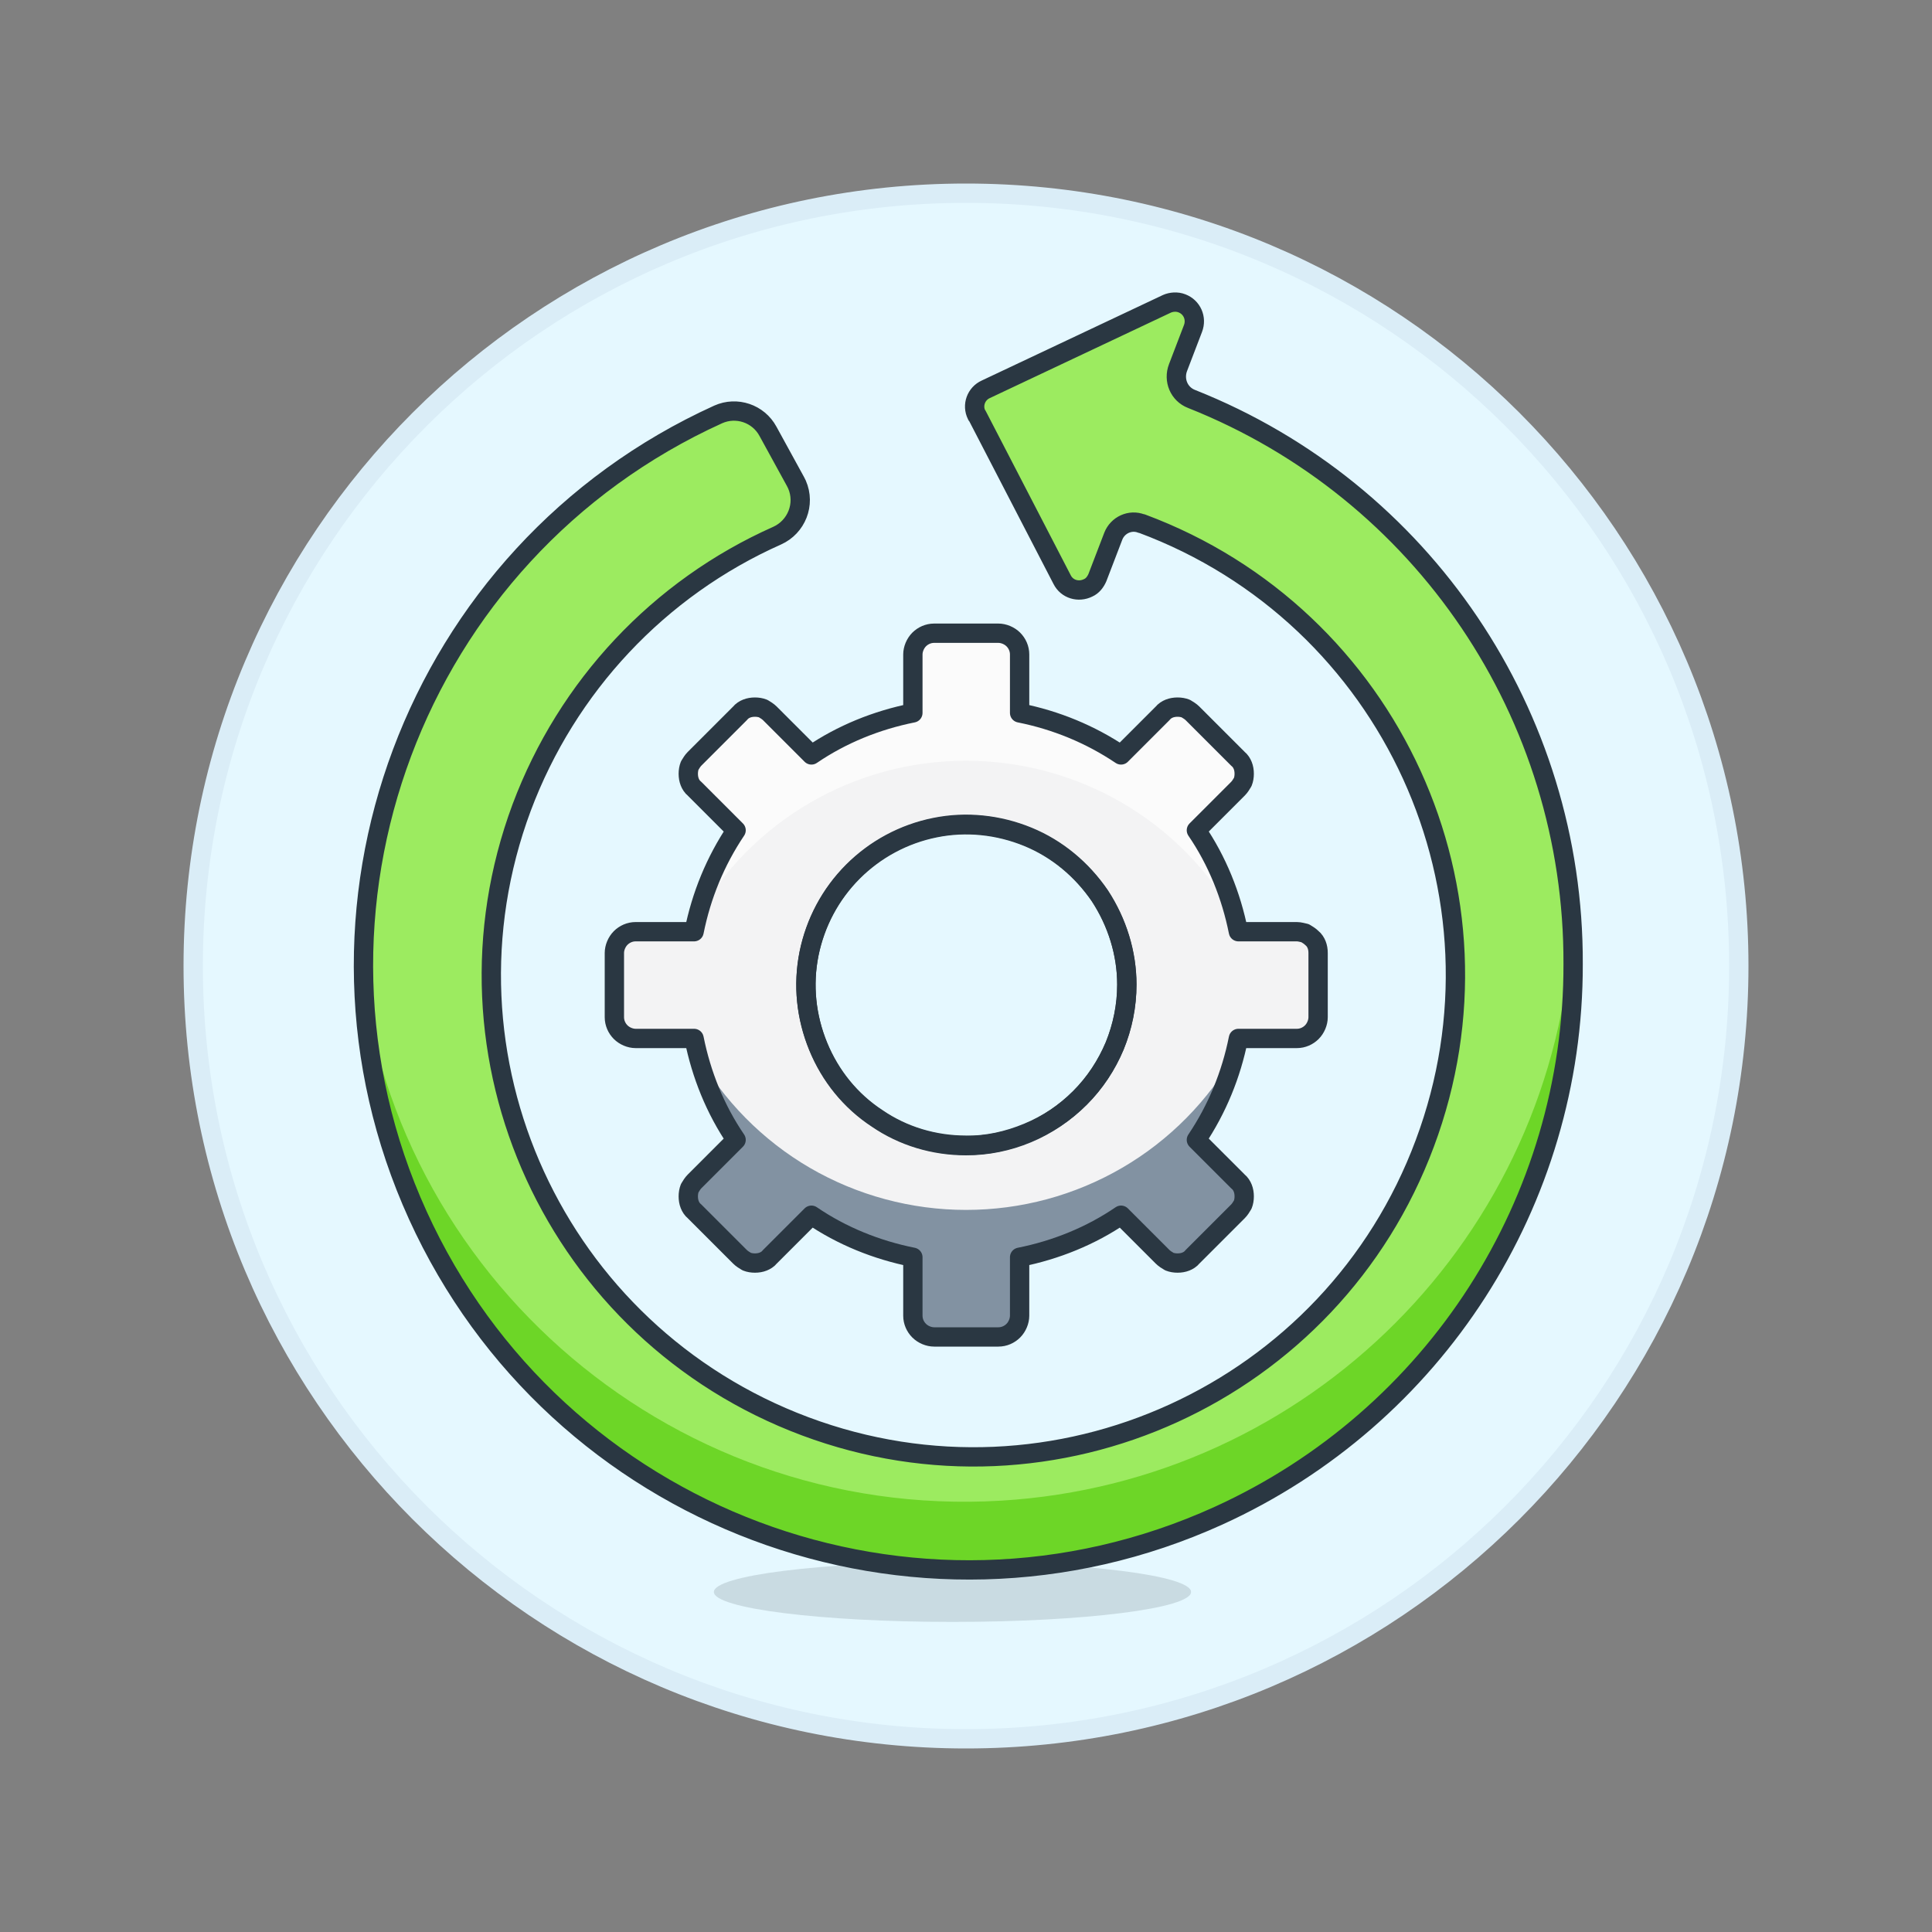 <?xml version="1.0" encoding="utf-8"?>
<!-- Generator: Adobe Illustrator 27.4.0, SVG Export Plug-In . SVG Version: 6.00 Build 0)  -->
<svg version="1.1" xmlns="http://www.w3.org/2000/svg" xmlns:xlink="http://www.w3.org/1999/xlink" x="0px" y="0px"
	 viewBox="0 0 400 400" style="enable-background:new 0 0 400 400;" xml:space="preserve">
<rect x="0" y="0" width="400" height="400" fill="#808080" stroke="none"/>
<style type="text/css">
	.st0{fill:#E5F8FF;stroke:#DAEDF7;stroke-width:4;stroke-miterlimit:40;}
	.st1{fill:#2A3742;fill-opacity:0.15;}
	.st2{fill:#F3F3F4;}
	.st3{fill:#8292A2;}
	.st4{fill:#FBFBFB;}
	.st5{fill:none;stroke:#2A3742;stroke-width:4;stroke-miterlimit:40;}
	.st6{fill:none;stroke:#2A3742;stroke-width:4;stroke-linecap:round;stroke-linejoin:round;stroke-miterlimit:16;}
	.st7{fill:#9CEB60;}
	.st8{fill:#6DD627;}
</style>
<g id="Layer_1">
	<path class="st0" d="M200,360c88.4,0,160-71.6,160-160S288.4,40,200,40S40,111.6,40,200S111.6,360,200,360z"/>
	<path class="st1" d="M197.2,335.8c27.3,0,49.4-2.8,49.4-6.2c0-3.4-22.1-6.2-49.4-6.2s-49.4,2.8-49.4,6.2
		C147.8,333,169.9,335.8,197.2,335.8z"/>
</g>
<g id="Layer_2">
	<path class="st2" d="M268.5,192.9h-12.1c-1.5-7.5-4.4-14.7-8.7-21l8.6-8.6c0.4-0.4,0.7-0.9,1-1.4c0.2-0.5,0.3-1.1,0.3-1.7
		c0-0.6-0.1-1.2-0.3-1.7c-0.2-0.5-0.5-1-1-1.4l-9.4-9.4c-0.4-0.4-0.9-0.7-1.4-1c-0.5-0.2-1.1-0.3-1.7-0.3c-0.6,0-1.2,0.1-1.7,0.3
		c-0.5,0.2-1,0.5-1.4,1l-8.6,8.6c-6.4-4.3-13.5-7.2-21-8.7v-12.1c0-1.2-0.5-2.3-1.3-3.1c-0.8-0.8-2-1.3-3.1-1.3h-13.3
		c-1.2,0-2.3,0.5-3.1,1.3c-0.8,0.8-1.3,2-1.3,3.1v12.1c-7.5,1.5-14.7,4.4-21,8.7l-8.6-8.6c-0.4-0.4-0.9-0.7-1.4-1
		c-0.5-0.2-1.1-0.3-1.7-0.3s-1.2,0.1-1.7,0.3c-0.5,0.2-1,0.5-1.4,1l-9.4,9.4c-0.4,0.4-0.7,0.9-1,1.4c-0.2,0.5-0.3,1.1-0.3,1.7
		c0,0.6,0.1,1.2,0.3,1.7c0.2,0.5,0.5,1,1,1.4l8.6,8.6c-4.3,6.4-7.2,13.5-8.7,21h-12.1c-1.2,0-2.3,0.5-3.1,1.3
		c-0.8,0.8-1.3,2-1.3,3.1v13.3c0,1.2,0.5,2.3,1.3,3.1c0.8,0.8,2,1.3,3.1,1.3h12.1c1.5,7.5,4.4,14.7,8.7,21l-8.6,8.6
		c-0.4,0.4-0.7,0.9-1,1.4c-0.2,0.5-0.3,1.1-0.3,1.7c0,0.6,0.1,1.2,0.3,1.7c0.2,0.5,0.5,1,1,1.4l9.4,9.4c0.4,0.4,0.9,0.7,1.4,1
		c0.5,0.2,1.1,0.3,1.7,0.3s1.2-0.1,1.7-0.3c0.5-0.2,1-0.5,1.4-1l8.6-8.6c6.3,4.3,13.5,7.2,21,8.7v12.1c0,1.2,0.5,2.3,1.3,3.1
		c0.8,0.8,2,1.3,3.1,1.3h13.3c1.2,0,2.3-0.5,3.1-1.3c0.8-0.8,1.3-2,1.3-3.1v-12.1c7.5-1.5,14.7-4.4,21-8.7l8.6,8.6
		c0.4,0.4,0.9,0.7,1.4,1c0.5,0.2,1.1,0.3,1.7,0.3c0.6,0,1.2-0.1,1.7-0.3c0.5-0.2,1-0.5,1.4-1l9.4-9.4c0.4-0.4,0.7-0.9,1-1.4
		c0.2-0.5,0.3-1.1,0.3-1.7c0-0.6-0.1-1.2-0.3-1.7c-0.2-0.5-0.5-1-1-1.4l-8.6-8.6c4.3-6.4,7.2-13.5,8.7-21h12.1
		c1.2,0,2.3-0.5,3.1-1.3c0.8-0.8,1.3-2,1.3-3.1v-13.3c0-0.6-0.1-1.2-0.3-1.7c-0.2-0.5-0.5-1-1-1.4c-0.4-0.4-0.9-0.7-1.4-1
		C269.7,193.1,269.1,192.9,268.5,192.9z M200,237.1c-6.6,0-13-1.9-18.4-5.6c-5.5-3.6-9.7-8.8-12.2-14.9c-2.5-6.1-3.2-12.7-1.9-19.2
		c1.3-6.4,4.4-12.3,9.1-17c4.6-4.6,10.5-7.8,17-9.1c6.4-1.3,13.1-0.6,19.2,1.9c6.1,2.5,11.2,6.8,14.9,12.2
		c3.6,5.5,5.6,11.9,5.6,18.4c0,4.4-0.9,8.7-2.5,12.7c-1.7,4-4.1,7.7-7.2,10.8c-3.1,3.1-6.7,5.5-10.8,7.2S204.3,237.2,200,237.1
		L200,237.1z"/>
	<path class="st3" d="M256.3,250.9c0.4-0.4,0.7-0.9,1-1.4c0.2-0.5,0.3-1.1,0.3-1.7c0-0.6-0.1-1.2-0.3-1.7c-0.2-0.5-0.5-1-1-1.4
		l-8.6-8.6c3.7-5.5,6.5-11.7,8.1-18.1c-5.6,9.9-13.7,18.1-23.5,23.8c-9.8,5.7-20.9,8.7-32.3,8.7c-11.3,0-22.5-3-32.3-8.7
		c-9.8-5.7-17.9-13.9-23.5-23.8c1.6,6.5,4.3,12.6,8.1,18.1l-8.6,8.6c-0.4,0.4-0.7,0.9-1,1.4c-0.2,0.5-0.3,1.1-0.3,1.7
		c0,0.6,0.1,1.2,0.3,1.7c0.2,0.5,0.5,1,1,1.4l9.4,9.4c0.4,0.4,0.9,0.7,1.4,1c0.5,0.2,1.1,0.3,1.7,0.3s1.2-0.1,1.7-0.3
		c0.5-0.2,1-0.5,1.4-1l8.6-8.6c6.4,4.3,13.5,7.2,21,8.7v12.1c0,1.2,0.5,2.3,1.3,3.1c0.8,0.8,2,1.3,3.1,1.3h13.3
		c1.2,0,2.3-0.5,3.1-1.3c0.8-0.8,1.3-2,1.3-3.1v-12.1c7.5-1.5,14.7-4.4,21-8.7l8.6,8.6c0.4,0.4,0.9,0.7,1.4,1
		c0.5,0.2,1.1,0.3,1.7,0.3c0.6,0,1.2-0.1,1.7-0.3c0.5-0.2,1-0.5,1.4-1L256.3,250.9z"/>
	<path class="st4" d="M152.3,171.9c-3.7,5.5-6.5,11.7-8.1,18.1c5.6-9.9,13.7-18.1,23.5-23.8c9.8-5.7,20.9-8.7,32.3-8.7
		c11.3,0,22.5,3,32.3,8.7c9.8,5.7,17.9,13.9,23.5,23.8c-1.6-6.5-4.3-12.6-8.1-18.1l8.6-8.6c0.4-0.4,0.7-0.9,1-1.4
		c0.2-0.5,0.3-1.1,0.3-1.7c0-0.6-0.1-1.2-0.3-1.7c-0.2-0.5-0.5-1-1-1.4l-9.4-9.4c-0.4-0.4-0.9-0.7-1.4-1c-0.5-0.2-1.1-0.3-1.7-0.3
		c-0.6,0-1.2,0.1-1.7,0.3c-0.5,0.2-1,0.5-1.4,1l-8.6,8.6c-6.4-4.3-13.5-7.2-21-8.7v-12.1c0-1.2-0.5-2.3-1.3-3.1
		c-0.8-0.8-2-1.3-3.1-1.3h-13.3c-1.2,0-2.3,0.5-3.1,1.3c-0.8,0.8-1.3,2-1.3,3.1v12.1c-7.5,1.5-14.7,4.4-21,8.7l-8.6-8.6
		c-0.4-0.4-0.9-0.7-1.4-1c-0.5-0.2-1.1-0.3-1.7-0.3s-1.2,0.1-1.7,0.3c-0.5,0.2-1,0.5-1.4,1l-9.4,9.4c-0.4,0.4-0.7,0.9-1,1.4
		c-0.2,0.5-0.3,1.1-0.3,1.7c0,0.6,0.1,1.2,0.3,1.7c0.2,0.5,0.5,1,1,1.4L152.3,171.9z"/>
	<path class="st5" d="M200,237.2c-6.6,0-13-1.9-18.4-5.6c-5.5-3.6-9.7-8.8-12.2-14.9c-2.5-6.1-3.2-12.7-1.9-19.2
		c1.3-6.4,4.4-12.3,9.1-17c4.6-4.6,10.5-7.8,17-9.1c6.4-1.3,13.1-0.6,19.2,1.9c6.1,2.5,11.2,6.8,14.9,12.2
		c3.6,5.5,5.6,11.9,5.6,18.4c0,8.8-3.5,17.2-9.7,23.4C217.2,233.7,208.8,237.2,200,237.2L200,237.2z"/>
	<path class="st6" d="M268.5,192.9h-12.1c-1.5-7.5-4.4-14.7-8.7-21l8.6-8.6c0.4-0.4,0.7-0.9,1-1.4c0.2-0.5,0.3-1.1,0.3-1.7
		c0-0.6-0.1-1.2-0.3-1.7c-0.2-0.5-0.5-1-1-1.4l-9.4-9.4c-0.4-0.4-0.9-0.7-1.4-1c-0.5-0.2-1.1-0.3-1.7-0.3c-0.6,0-1.2,0.1-1.7,0.3
		c-0.5,0.2-1,0.5-1.4,1l-8.6,8.6c-6.4-4.3-13.5-7.2-21-8.7v-12.1c0-1.2-0.5-2.3-1.3-3.1c-0.8-0.8-2-1.3-3.1-1.3h-13.3
		c-1.2,0-2.3,0.5-3.1,1.3c-0.8,0.8-1.3,2-1.3,3.1v12.1c-7.5,1.5-14.7,4.4-21,8.7l-8.6-8.6c-0.4-0.4-0.9-0.7-1.4-1
		c-0.5-0.2-1.1-0.3-1.7-0.3s-1.2,0.1-1.7,0.3c-0.5,0.2-1,0.5-1.4,1l-9.4,9.4c-0.4,0.4-0.7,0.9-1,1.4c-0.2,0.5-0.3,1.1-0.3,1.7
		c0,0.6,0.1,1.2,0.3,1.7c0.2,0.5,0.5,1,1,1.4l8.6,8.6c-4.3,6.4-7.2,13.5-8.7,21h-12.1c-1.2,0-2.3,0.5-3.1,1.3
		c-0.8,0.8-1.3,2-1.3,3.1v13.3c0,1.2,0.5,2.3,1.3,3.1c0.8,0.8,2,1.3,3.1,1.3h12.1c1.5,7.5,4.4,14.7,8.7,21l-8.6,8.6
		c-0.4,0.4-0.7,0.9-1,1.4c-0.2,0.5-0.3,1.1-0.3,1.7c0,0.6,0.1,1.2,0.3,1.7c0.2,0.5,0.5,1,1,1.4l9.4,9.4c0.4,0.4,0.9,0.7,1.4,1
		c0.5,0.2,1.1,0.3,1.7,0.3s1.2-0.1,1.7-0.3c0.5-0.2,1-0.5,1.4-1l8.6-8.6c6.3,4.3,13.5,7.2,21,8.7v12.1c0,1.2,0.5,2.3,1.3,3.1
		c0.8,0.8,2,1.3,3.1,1.3h13.3c1.2,0,2.3-0.5,3.1-1.3c0.8-0.8,1.3-2,1.3-3.1v-12.1c7.5-1.5,14.7-4.4,21-8.7l8.6,8.6
		c0.4,0.4,0.9,0.7,1.4,1c0.5,0.2,1.1,0.3,1.7,0.3c0.6,0,1.2-0.1,1.7-0.3c0.5-0.2,1-0.5,1.4-1l9.4-9.4c0.4-0.4,0.7-0.9,1-1.4
		c0.2-0.5,0.3-1.1,0.3-1.7c0-0.6-0.1-1.2-0.3-1.7c-0.2-0.5-0.5-1-1-1.4l-8.6-8.6c4.3-6.4,7.2-13.5,8.7-21h12.1
		c1.2,0,2.3-0.5,3.1-1.3c0.8-0.8,1.3-2,1.3-3.1v-13.3c0-0.6-0.1-1.2-0.3-1.7c-0.2-0.5-0.5-1-1-1.4c-0.4-0.4-0.9-0.7-1.4-1
		C269.7,193.1,269.1,192.9,268.5,192.9z M200,237.1c-6.6,0-13-1.9-18.4-5.6c-5.5-3.6-9.7-8.8-12.2-14.9c-2.5-6.1-3.2-12.7-1.9-19.2
		c1.3-6.4,4.4-12.3,9.1-17c4.6-4.6,10.5-7.8,17-9.1c6.4-1.3,13.1-0.6,19.2,1.9c6.1,2.5,11.2,6.8,14.9,12.2
		c3.6,5.5,5.6,11.9,5.6,18.4c0,4.4-0.9,8.7-2.5,12.7c-1.7,4-4.1,7.7-7.2,10.8c-3.1,3.1-6.7,5.5-10.8,7.2S204.3,237.2,200,237.1
		L200,237.1z"/>
</g>
<g id="Layer_3">
	<path class="st7" d="M246.7,82.6c-2.6-1-3.8-3.9-2.8-6.5L247,68c0.8-2.1-0.2-4.4-2.3-5.2c-1-0.4-2.2-0.3-3.1,0.1l-37.5,17.7
		c-2,0.9-2.9,3.3-1.9,5.3c0,0,0,0.1,0.1,0.1l17.6,34c1,2,3.4,2.7,5.4,1.7c0.9-0.4,1.5-1.2,1.9-2.1l3.3-8.6c0.9-2.3,3.5-3.5,5.8-2.6
		c0,0,0,0,0.1,0c51.6,19.2,77.9,76.7,58.6,128.3c-19.2,51.6-76.7,77.9-128.3,58.6S88.8,218.8,108,167.2
		c9.4-25.1,28.4-45.4,52.9-56.3c4-1.8,5.9-6.5,4.1-10.6c-0.1-0.2-0.2-0.4-0.3-0.6L159,89.3c-2-3.7-6.5-5.2-10.3-3.5
		c-63,28.6-90.8,102.9-62.2,165.8s102.9,90.8,165.8,62.2c44.8-20.4,73.5-65,73.4-114.2C325.9,148,294.6,101.6,246.7,82.6z"/>
	<path class="st8" d="M74,192.4c4.1,69.5,63.8,122.4,133.2,118.3c63.8-3.8,114.7-54.8,118.3-118.7c0.1,2.5,0.2,5,0.2,7.5
		c0,69.6-56.4,126-126,126s-126-56.4-126-126C73.8,197.3,73.9,194.9,74,192.4z"/>
	<path class="st6" d="M246.7,82.6c-2.6-1-3.8-3.9-2.8-6.5L247,68c0.8-2.1-0.2-4.4-2.3-5.2c-1-0.4-2.2-0.3-3.1,0.1l-37.5,17.7
		c-2,0.9-2.9,3.3-1.9,5.3c0,0,0,0.1,0.1,0.1l17.6,34c1,2,3.4,2.7,5.4,1.7c0.9-0.4,1.5-1.2,1.9-2.1l3.3-8.6c0.9-2.3,3.5-3.5,5.8-2.6
		c0,0,0,0,0.1,0c51.6,19.2,77.9,76.7,58.6,128.3c-19.2,51.6-76.7,77.9-128.3,58.6S88.8,218.8,108,167.2
		c9.4-25.1,28.4-45.4,52.9-56.3c4-1.8,5.9-6.5,4.1-10.6c-0.1-0.2-0.2-0.4-0.3-0.6L159,89.3c-2-3.7-6.5-5.2-10.3-3.5
		c-63,28.6-90.8,102.9-62.2,165.8s102.9,90.8,165.8,62.2c44.8-20.4,73.5-65,73.4-114.2C325.9,148,294.6,101.6,246.7,82.6z"/>
</g>
</svg>
